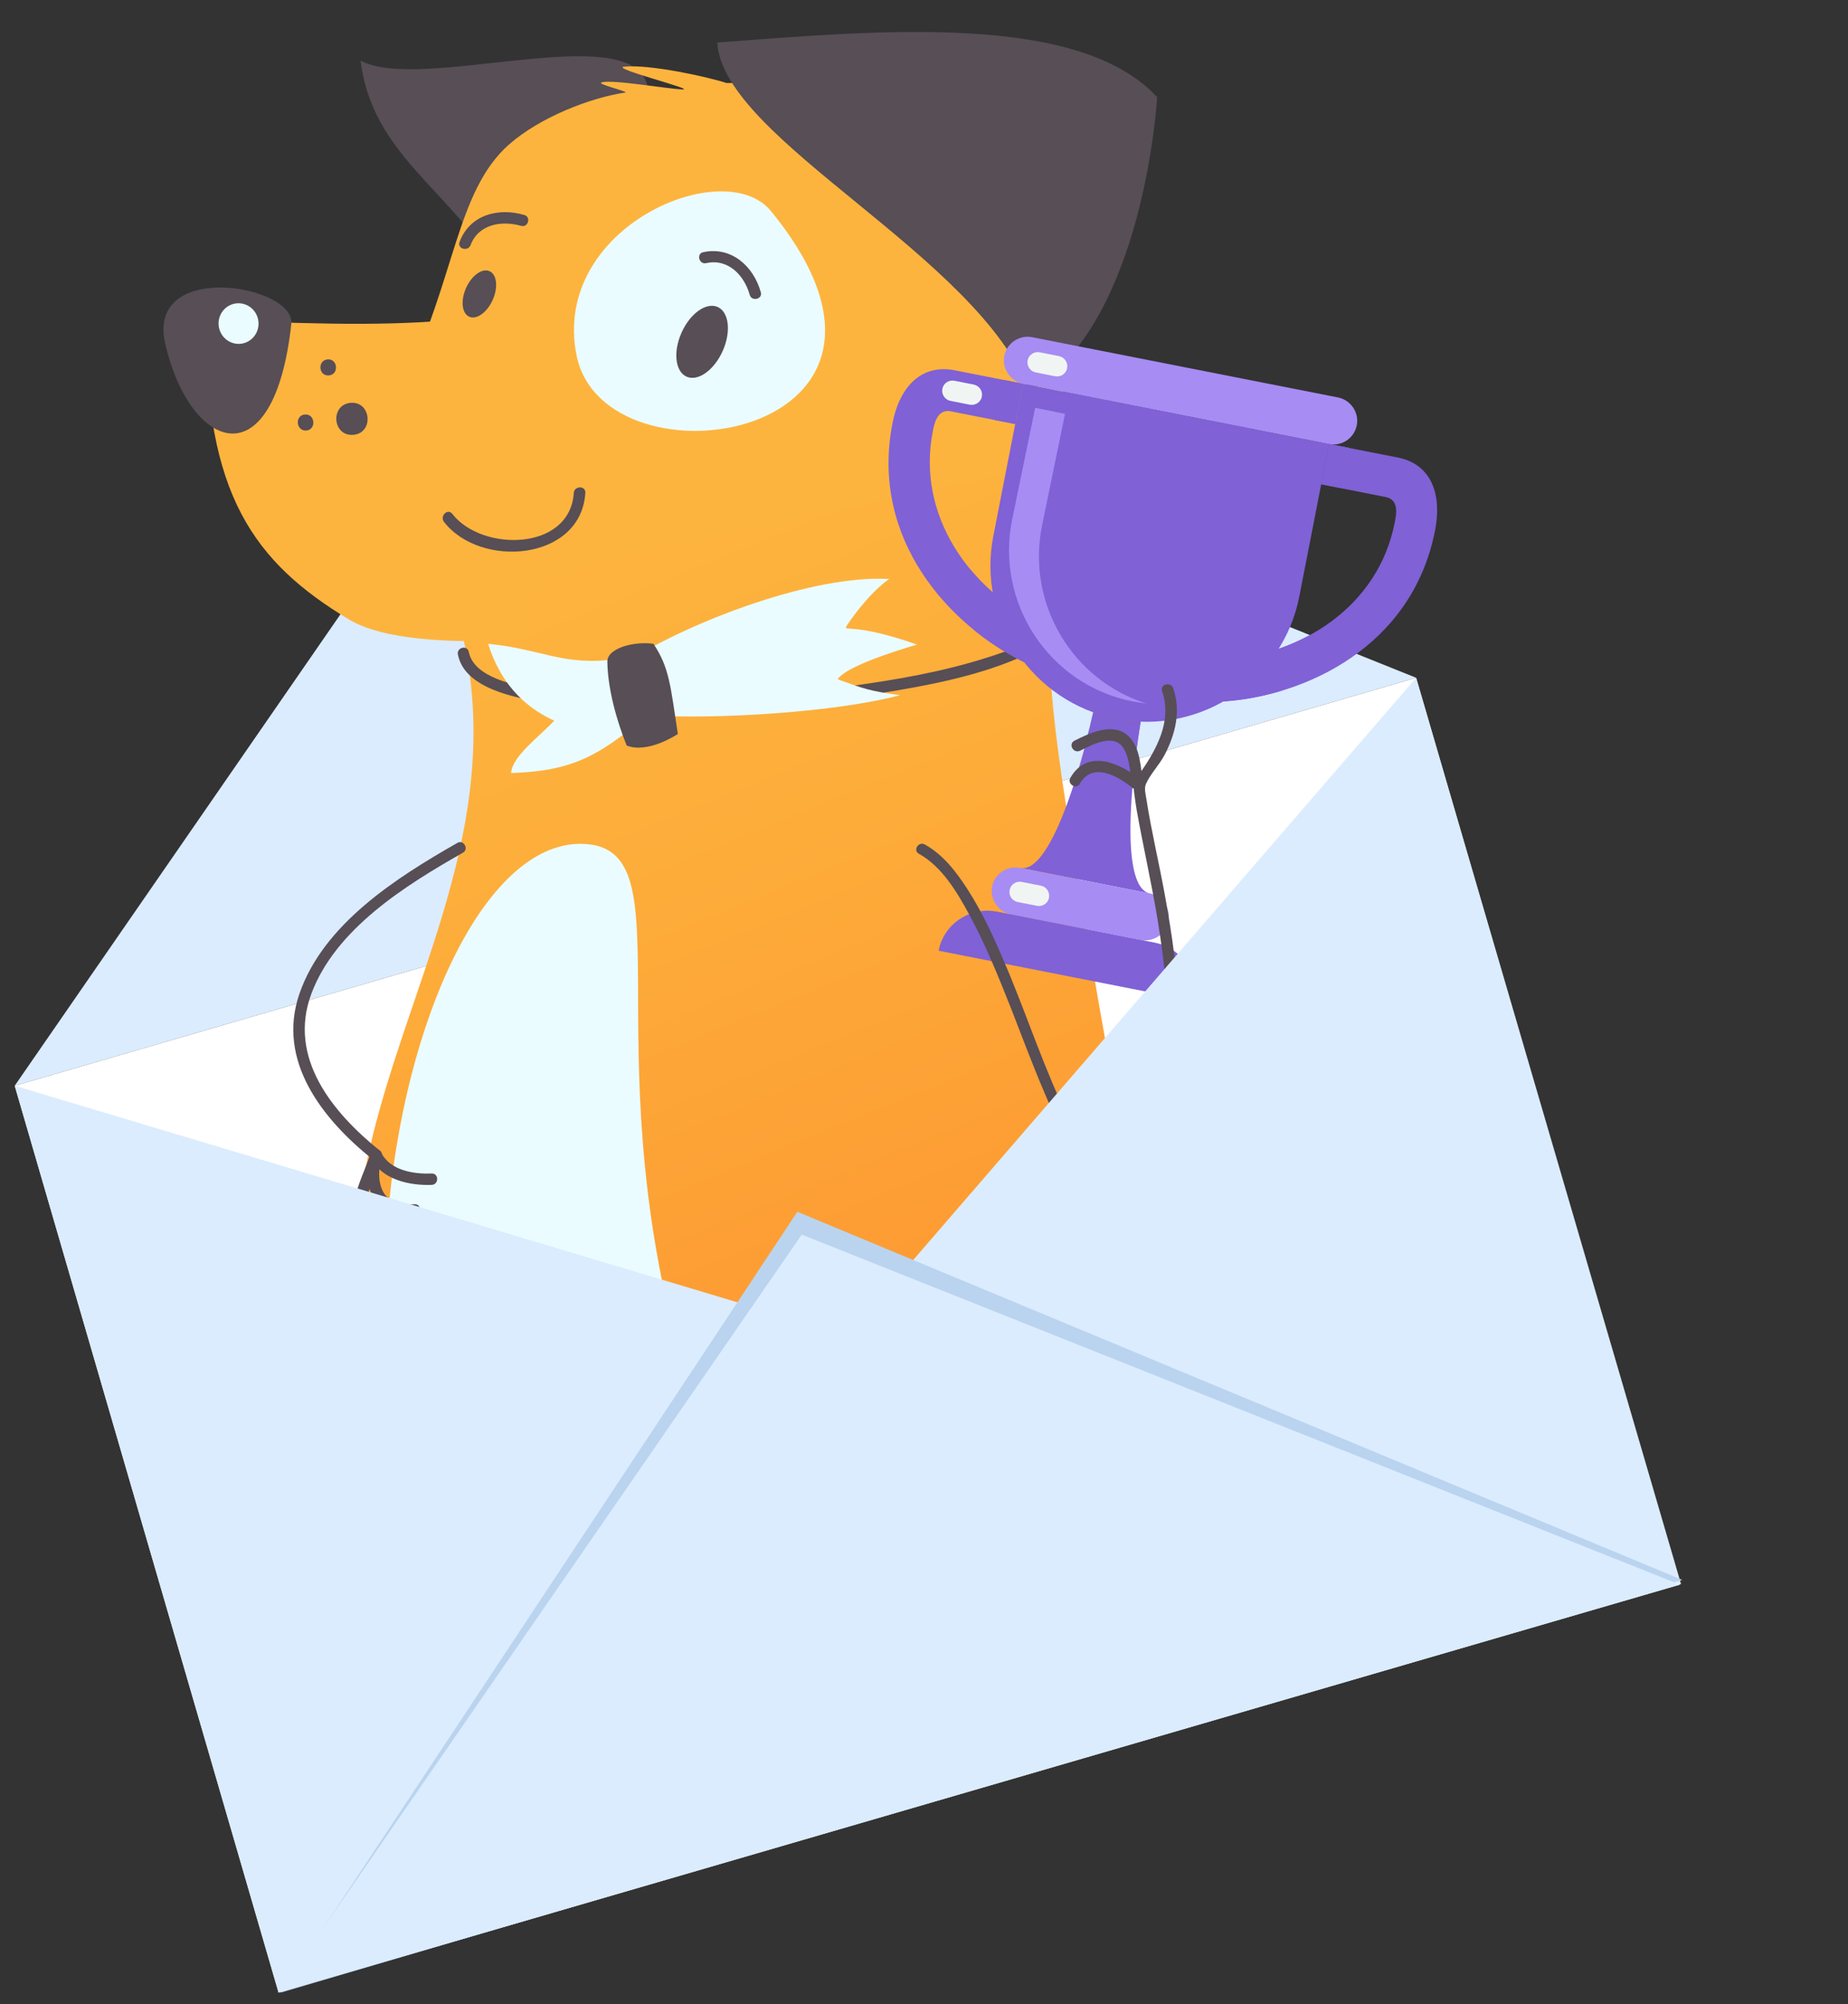 <?xml version="1.0" encoding="UTF-8"?> <svg xmlns="http://www.w3.org/2000/svg" width="154" height="167" viewBox="0 0 154 167" fill="none"><rect x="0" y="0" width="154" height="167" fill="#333333" stroke="none"/><g clip-path="url(#clip0_1250_1734)"><path d="M118.011 56.481L44.986 27.145L1.226 90.477L118.011 56.481Z" fill="#DBECFE"></path><path d="M118.011 56.481L1.226 90.477L23.214 166.043L139.999 132.048L118.011 56.481Z" fill="white"></path><g clip-path="url(#clip1_1250_1734)"><path d="M53.908 6.975C52.278 1.603 34.993 7.746 30.044 5.048C31.028 12.91 37.471 15.73 41.605 22.716C41.584 22.716 55.786 13.133 53.908 6.975Z" fill="#574E56"></path><path d="M33.709 31.775C37.922 23.355 38.001 15.927 42.422 12.038C45.01 9.759 49.236 8.132 52.082 7.718C52.531 7.659 49.697 7.015 50.126 6.872C50.983 6.584 55.824 7.441 56.891 7.452C57.96 7.463 50.886 5.695 51.998 5.558C54.137 5.327 59.103 6.439 60.55 6.92C66.662 6.752 75.853 10.258 80.457 13.27C87.331 17.746 88.629 32.215 88.147 29.268C90.018 40.145 86.618 48.405 84.8 64.555C83.172 78.95 77.512 94.847 79.166 105.997L47.26 63.031L33.709 31.775Z" fill="#FDB43E"></path><path d="M37.558 49.425C47.992 80.542 10.5 100.416 43.584 135.14C53.353 138.546 77.802 137.664 86.848 132.767C99.603 118.765 94.009 98.473 91.16 81.236C87.608 59.78 86.256 54.327 88.434 38.498" fill="url(#paint0_linear_1250_1734)"></path><path d="M48.881 21.46C46.804 27.936 30.79 27.193 17.187 26.624C16.989 41.183 21.201 46.878 29.075 51.619C31.877 53.3 37.279 53.632 43.563 53.34" fill="#FDB43E"></path><path d="M24.276 26.997C22.832 40.167 15.852 37.616 13.769 28.662C12.136 21.597 24.632 23.741 24.276 26.997Z" fill="#574E56"></path><path d="M64.239 17.583C79.801 36.606 50.335 41.18 48.044 29.6C45.915 18.953 60.337 12.821 64.239 17.583Z" fill="#EAFCFF"></path><path d="M39.066 54.329C39.491 56.471 42.945 57.1 44.693 57.458C48.637 58.241 52.738 58.327 56.755 58.264C61.434 58.187 66.117 57.814 70.759 57.187C74.653 56.657 78.591 55.979 82.343 54.771C83.436 54.423 88.002 53.011 87.207 51.373C86.935 50.82 87.774 50.342 88.046 50.895C89.028 52.938 86.215 54.283 84.734 54.902C81.15 56.409 77.19 57.149 73.36 57.764C68.481 58.538 63.519 59.014 58.582 59.173C54.18 59.316 49.673 59.268 45.322 58.544C43.02 58.159 38.733 57.394 38.166 54.573C38.002 53.958 38.944 53.714 39.066 54.329Z" fill="#574E56"></path><path d="M53.92 59.589C49.694 63.268 47.312 64.259 42.589 64.42C42.69 62.982 45.037 61.314 46.182 60.056C43.482 58.821 41.646 56.727 40.675 53.648C45.263 54.1 46.957 55.557 51.471 54.907L52.604 54.919C57.786 51.715 67.782 47.885 74.102 48.249C72.38 49.437 70.687 51.917 70.535 52.19C70.252 52.652 71.222 51.88 76.415 53.713C71.829 55.082 70.174 56.017 69.804 56.606C72.018 57.391 72.336 57.564 75.003 57.931C69.796 59.336 59.706 59.968 54.155 59.612" fill="#EAFCFF"></path><path d="M57.224 31.392C56.273 30.979 56.077 29.342 56.788 27.737C57.498 26.131 58.845 25.164 59.795 25.577C60.746 25.99 60.942 27.627 60.231 29.232C59.521 30.838 58.175 31.805 57.224 31.392Z" fill="#574E56"></path><path d="M39.108 26.395C38.492 26.127 38.369 25.06 38.833 24.011C39.297 22.962 40.172 22.328 40.788 22.596C41.404 22.863 41.527 23.931 41.063 24.98C40.599 26.029 39.724 26.662 39.108 26.395Z" fill="#574E56"></path><path d="M56.487 61.162C55.868 57.113 55.778 55.63 54.453 53.648C52.789 53.418 50.603 54.03 50.613 55.13C50.636 56.93 51.123 59.369 52.226 62.132C54.034 62.829 56.487 61.162 56.487 61.162Z" fill="#574E56"></path><path d="M62.477 24.569C62.025 22.956 60.694 21.524 58.852 21.927C58.253 22.069 58.007 21.135 58.606 21.015C60.961 20.511 62.802 22.202 63.398 24.346C63.585 24.92 62.642 25.163 62.477 24.569Z" fill="#574E56"></path><path d="M43.419 18.82C41.8 18.358 39.874 18.676 39.214 20.426C38.994 20.995 38.079 20.731 38.298 20.162C39.135 17.906 41.513 17.276 43.685 17.913C44.281 18.067 44.015 18.995 43.419 18.82Z" fill="#574E56"></path><path d="M79.912 18.344C79.118 18.674 79.639 19.907 80.433 19.577C81.248 19.247 80.706 18.014 79.912 18.344Z" fill="#FDB43E"></path><path d="M83.267 20.136C82.473 20.466 82.994 21.7 83.788 21.369C84.604 21.04 84.082 19.806 83.267 20.136Z" fill="#FDB43E"></path><path d="M27.297 29.95C28.153 29.874 28.267 31.209 27.411 31.284C26.534 31.359 26.442 30.025 27.297 29.95Z" fill="#574E56"></path><path d="M29.226 33.568C30.957 33.438 31.164 36.107 29.432 36.237C27.701 36.367 27.494 33.719 29.226 33.568Z" fill="#574E56"></path><path d="M25.411 34.543C26.266 34.468 26.381 35.802 25.525 35.878C24.649 35.932 24.556 34.597 25.411 34.543Z" fill="#574E56"></path><path d="M18.218 27.092C18.144 26.159 18.829 25.347 19.747 25.276C20.664 25.206 21.467 25.904 21.54 26.837C21.613 27.769 20.929 28.581 20.012 28.652C19.094 28.722 18.291 28.024 18.218 27.092Z" fill="#EAFCFF"></path><path d="M32.444 100.036C30.727 116.758 38.529 130.259 46.404 131.063C54.278 131.867 60.724 128.402 56.434 112.145C49.739 86.888 56.894 71.155 49.019 70.351C41.145 69.547 34.161 83.313 32.444 100.036Z" fill="#EAFCFF"></path><path d="M96.429 8.086C89.881 1.074 73.608 2.487 59.775 3.545C60.222 11.635 81.504 21.28 85.784 32.606C95.395 26.868 96.429 8.086 96.429 8.086Z" fill="#574E56"></path><path d="M48.778 41.079C48.419 46.726 40.058 47.419 37.002 43.493C36.623 43.002 37.314 42.332 37.694 42.823C40.159 46.002 47.508 45.933 47.817 41.069C47.866 40.455 48.828 40.466 48.778 41.079Z" fill="#574E56"></path><path d="M38.565 71.065C33.772 73.787 27.944 77.428 25.942 82.825C23.962 88.158 27.716 92.727 31.698 95.923C31.825 96.03 31.865 96.242 31.821 96.39C31.577 97.234 31.481 98.185 31.793 99.014C32.229 100.204 33.38 100.449 34.534 100.355C35.154 100.299 35.144 101.251 34.524 101.308C33.135 101.42 31.729 101.024 31.059 99.726C30.494 98.64 30.572 97.287 30.905 96.126C30.946 96.275 30.987 96.444 31.028 96.593C26.856 93.247 23.02 88.381 24.959 82.793C26.965 76.994 33.053 73.123 38.125 70.235C38.641 69.945 39.102 70.775 38.565 71.065Z" fill="#574E56"></path><path d="M30.57 103.382C28.329 101.22 30.067 98.572 30.883 96.126C30.994 95.767 31.573 95.625 31.76 96.029C32.471 97.539 34.497 97.858 35.971 97.789C36.591 97.774 36.581 98.726 35.961 98.741C34.166 98.806 31.778 98.315 30.922 96.486C31.222 96.447 31.5 96.407 31.799 96.389C31.38 97.612 30.833 98.792 30.5 100.037C30.189 101.134 30.416 101.898 31.24 102.711C31.705 103.161 31.015 103.809 30.57 103.382Z" fill="#574E56"></path><path fill-rule="evenodd" clip-rule="evenodd" d="M101.954 58.45C108.789 57.999 117.699 53.898 119.589 44.191C120.224 40.916 119.082 38.632 116.478 38.126L110.756 37.001L110.097 40.358L115.471 41.418C116.638 41.643 116.345 42.962 116.228 43.54C114.871 50.519 108.496 54.597 101.716 55.045L101.954 58.45Z" fill="#8061D6"></path><path fill-rule="evenodd" clip-rule="evenodd" d="M85.345 55.182C79.199 52.181 72.479 45.003 74.37 35.296C75.004 32.022 76.931 30.348 79.535 30.853L85.257 31.978L84.599 35.336L79.225 34.276C78.086 34.05 77.842 35.378 77.731 35.946C76.374 42.925 80.735 49.118 86.848 52.103L85.345 55.182Z" fill="#8061D6"></path><path fill-rule="evenodd" clip-rule="evenodd" d="M85.346 55.181C83.955 54.505 82.562 53.625 81.211 52.536C82.125 50.627 81.32 48.55 80.714 47.278C82.335 49.284 84.453 50.939 86.85 52.103L85.346 55.181ZM83.572 31.651L85.258 31.978L84.6 35.336L82.913 35.008L83.572 31.651Z" fill="#8061D6"></path><path fill-rule="evenodd" clip-rule="evenodd" d="M101.955 58.451C103.499 58.35 105.141 58.066 106.776 57.563C106.65 55.447 108.184 53.836 109.215 52.882C106.959 54.123 104.367 54.86 101.711 55.03L101.955 58.451ZM112.432 37.324L110.746 36.997L110.087 40.354L111.773 40.682L112.432 37.324Z" fill="#8061D6"></path><path fill-rule="evenodd" clip-rule="evenodd" d="M95.832 74.454C93.095 73.915 94.418 63.235 95.416 58.163L91.529 57.393C90.548 62.459 87.76 72.859 85.034 72.325L95.832 74.454Z" fill="#8061D6"></path><path fill-rule="evenodd" clip-rule="evenodd" d="M94.678 62.695C94.891 60.99 95.158 59.404 95.399 58.169L91.512 57.4C91.266 58.645 90.927 60.212 90.482 61.864C91.154 62.078 91.836 62.269 92.554 62.409C93.268 62.561 93.974 62.642 94.678 62.695Z" fill="#8061D6"></path><path fill-rule="evenodd" clip-rule="evenodd" d="M95.053 60.136C95.159 59.431 95.294 58.753 95.399 58.169L91.512 57.4C91.391 57.989 91.261 58.657 91.116 59.357C91.739 59.588 92.388 59.764 93.057 59.895C93.709 60.032 94.388 60.114 95.053 60.136Z" fill="#D17F09"></path><path fill-rule="evenodd" clip-rule="evenodd" d="M85.257 31.978L110.755 37.001L108.275 49.708C106.918 56.687 100.062 61.284 93.052 59.905C86.03 58.522 81.414 51.675 82.772 44.696L85.257 31.978Z" fill="#8061D6"></path><path fill-rule="evenodd" clip-rule="evenodd" d="M86.264 33.984L88.752 34.487L86.842 43.773C85.506 50.288 89.373 56.72 95.567 58.633C95.148 58.585 94.729 58.51 94.311 58.436C87.398 57.035 82.926 50.212 84.349 43.281L86.264 33.984Z" fill="#A78CF3"></path><path fill-rule="evenodd" clip-rule="evenodd" d="M85.258 31.979L110.757 37.002C111.823 37.208 112.858 36.511 113.066 35.436C113.27 34.372 112.568 33.338 111.506 33.121L86.008 28.098C84.941 27.893 83.907 28.59 83.692 29.648C83.484 30.723 84.192 31.773 85.258 31.979Z" fill="#A78CF3"></path><path fill-rule="evenodd" clip-rule="evenodd" d="M84.256 76.206L95.059 78.325C96.126 78.53 97.16 77.833 97.368 76.758C97.572 75.695 96.87 74.661 95.809 74.444L85.006 72.325C83.928 72.115 82.877 72.817 82.679 73.87C82.482 74.95 83.178 75.995 84.256 76.206Z" fill="#A78CF3"></path><path fill-rule="evenodd" clip-rule="evenodd" d="M99.53 83.423C99.971 81.191 98.487 79.005 96.237 78.554L83.096 75.97C80.84 75.53 78.647 76.988 78.217 79.226L99.53 83.423Z" fill="#8061D6"></path><path d="M86.743 73.806C87.213 73.9 87.504 74.356 87.416 74.814C87.324 75.283 86.879 75.577 86.409 75.483L84.811 75.168C84.341 75.075 84.045 74.63 84.138 74.161C84.226 73.704 84.676 73.398 85.146 73.492L86.743 73.806Z" fill="#F0F5F4"></path><path fill-rule="evenodd" clip-rule="evenodd" d="M81.147 32.048C81.606 32.137 81.913 32.587 81.82 33.056C81.732 33.513 81.271 33.813 80.812 33.724L79.203 33.405C78.744 33.316 78.442 32.855 78.53 32.398C78.623 31.929 79.079 31.64 79.538 31.729L81.147 32.048Z" fill="#F0F5F4"></path><path d="M88.255 29.678C88.714 29.767 89.016 30.228 88.928 30.685C88.835 31.154 88.379 31.443 87.92 31.354L86.311 31.035C85.852 30.946 85.545 30.496 85.638 30.027C85.726 29.57 86.187 29.269 86.646 29.358L88.255 29.678Z" fill="#F0F5F4"></path><path d="M77.07 70.376C78.6 71.218 79.695 72.669 80.62 74.097C81.86 76.014 82.82 78.12 83.716 80.225C85.592 84.605 87.038 89.191 89.171 93.468C89.799 94.724 90.551 96.34 91.781 97.136C92.863 97.846 93.77 96.967 94.399 96.085C98.281 90.624 97.467 82.848 96.466 76.636C95.964 73.583 95.27 70.571 94.726 67.517C94.646 67.009 94.566 66.521 94.507 66.012C94.429 65.313 94.517 65.081 94.951 64.493C96.36 62.498 97.711 60.078 96.84 57.593C96.633 57.019 97.575 56.776 97.761 57.349C98.425 59.239 97.956 61.16 97.061 62.886C96.625 63.728 95.869 64.482 95.497 65.325C95.322 65.704 95.487 66.255 95.547 66.68C95.967 69.35 96.601 71.982 97.085 74.654C98.234 81.057 99.223 88.433 96.359 94.561C95.725 95.93 94.569 98.182 92.793 98.354C91.51 98.467 90.539 97.419 89.844 96.481C88.665 94.881 87.852 92.988 87.081 91.16C86.081 88.822 85.188 86.442 84.273 84.083C83.212 81.404 82.13 78.705 80.747 76.172C79.742 74.32 78.503 72.232 76.592 71.154C76.04 70.894 76.54 70.074 77.07 70.376Z" fill="#574E56"></path><path d="M89.199 64.813C90.635 62.331 93.399 63.609 95.136 65.025C94.856 65.17 94.598 65.337 94.319 65.482C94.18 64.486 94.171 63.279 93.647 62.385C92.871 61.064 91.023 62.039 90.013 62.557C89.455 62.827 88.994 62.017 89.531 61.727C90.798 61.084 92.774 60.153 94.022 61.331C95.037 62.272 95.061 63.966 95.24 65.238C95.299 65.725 94.826 65.995 94.424 65.695C93.174 64.686 91.072 63.437 89.984 65.308C89.722 65.835 88.894 65.339 89.199 64.813Z" fill="#574E56"></path></g><path d="M1.226 90.478L70.608 111.267L23.211 166.046L1.226 90.478Z" fill="#DBECFE"></path><path d="M118.012 56.482L70.711 111.235L140.093 132.024L118.012 56.482Z" fill="#DBECFE"></path><path d="M140.194 131.659L66.443 100.98L23.369 166.055L140.194 131.659Z" fill="#BAD4EF"></path><path d="M139.998 132.051L66.814 102.883L23.212 166.047L139.998 132.051Z" fill="#DBECFE"></path></g><defs><linearGradient id="paint0_linear_1250_1734" x1="46.773" y1="45.92" x2="83.049" y2="134.708" gradientUnits="userSpaceOnUse"><stop stop-color="#FDB43E"></stop><stop offset="0.308" stop-color="#FDAC3A"></stop><stop offset="0.774" stop-color="#FD9831"></stop><stop offset="1" stop-color="#FD8B2B"></stop></linearGradient><clipPath id="clip0_1250_1734"><rect width="154" height="167" rx="22.166" fill="white"></rect></clipPath><clipPath id="clip1_1250_1734"><rect width="107.895" height="111.509" fill="white" transform="matrix(-1 -0.011 -0.011 1 121.391 1.137)"></rect></clipPath></defs></svg> 